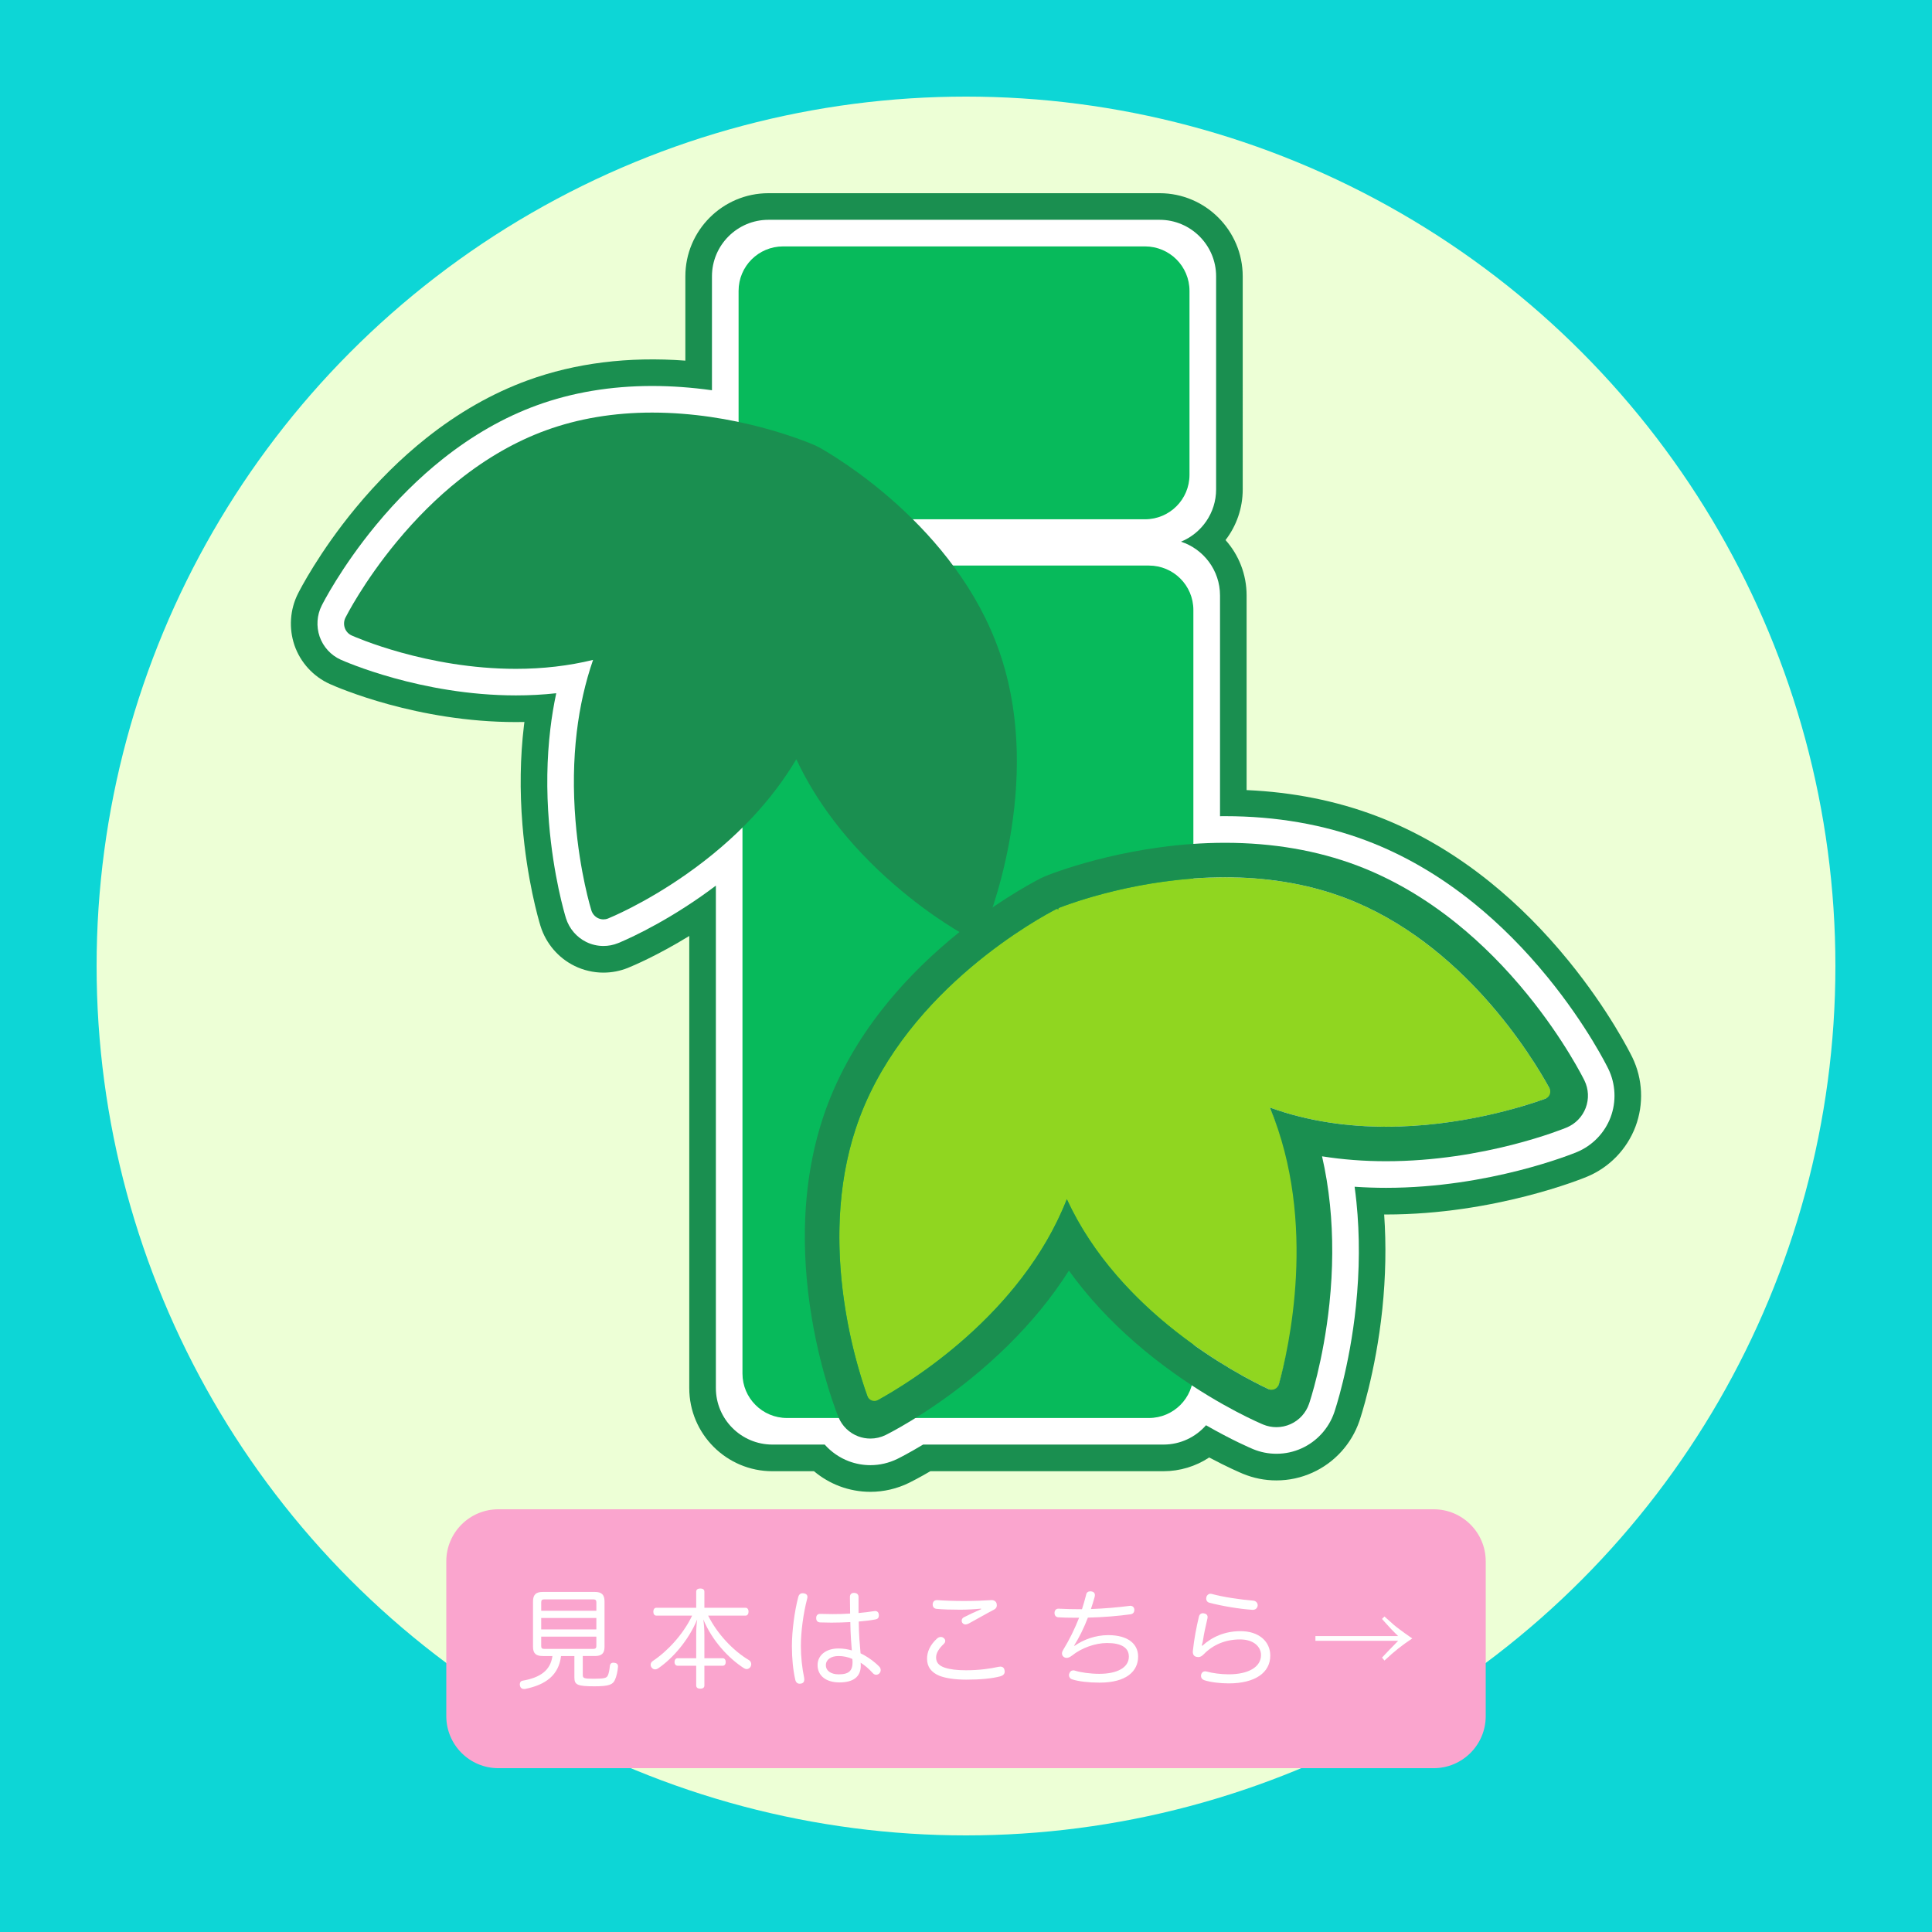 <?xml version="1.0" encoding="utf-8"?>
<!-- Generator: Adobe Adobe Illustrator 24.2.0, SVG Export Plug-In . SVG Version: 6.00 Build 0)  -->
<svg version="1.1" id="レイヤー_1" xmlns="http://www.w3.org/2000/svg" xmlns:xlink="http://www.w3.org/1999/xlink" x="0px"
	 y="0px" width="1000px" height="1000px" viewBox="0 0 1000 1000" style="enable-background:new 0 0 1000 1000;"
	 xml:space="preserve">
<style type="text/css">
	.st0{fill:#0DD6D6;}
	.st1{fill:#EDFFD6;}
	.st2{fill:#FAA5CE;}
	.st3{fill:#FFFFFF;}
	.st4{fill:#1A8F50;}
	.st5{fill:#07BA5B;}
	.st6{fill:#90D620;}
</style>
<rect class="st0" width="1000" height="1000"/>
<circle class="st1" cx="500" cy="500" r="450"/>
<g>
	<g>
		<path class="st2" d="M231,888.26v-80.11c0-14.88,12.06-26.95,26.95-26.95h484.11c14.88,0,26.95,12.06,26.95,26.95v80.11
			c0,14.88-12.06,26.95-26.95,26.95H257.95C243.06,915.21,231,903.14,231,888.26z"/>
	</g>
	<g>
		<path class="st3" d="M280.96,857.16c-3.46,0-5.07-1.28-5.07-4.74v-23.53c0-3.57,1.62-4.91,5.07-4.91h26.87
			c3.51,0,5.07,1.34,5.07,4.91v23.53c0,3.46-1.56,4.74-5.07,4.74h-6.19v9.7c0,1.78,0.5,2.06,5.69,2.06c5.74,0,6.63-0.45,7.25-1.62
			c0.45-0.84,0.89-2.9,1.06-4.79c0.11-1.34,0.78-1.9,1.84-1.9c0.17,0,0.28,0,0.45,0.06c1.34,0.11,1.95,0.78,1.95,1.84
			c0,0.06,0,0.11,0,0.17c-0.17,2.45-0.84,5.19-1.56,6.75c-1.06,2.4-2.79,3.4-10.59,3.4c-9.03,0-10.43-0.78-10.43-4.68v-10.98h-6.91
			c-1.17,9.81-7.81,14.83-18.46,17c-0.22,0.06-0.45,0.06-0.61,0.06c-1.06,0-1.9-0.5-2.17-1.67c-0.06-0.28-0.11-0.5-0.11-0.72
			c0-1.06,0.61-1.84,1.67-1.95c9.03-1.62,14.22-5.35,15.22-12.71H280.96z M308.67,829.34c0-1.17-0.56-1.51-1.67-1.51h-25.2
			c-1.17,0-1.67,0.33-1.67,1.51v4.4h28.55V829.34z M308.67,837.47h-28.55v5.91h28.55V837.47z M280.12,847.12v4.85
			c0,1.17,0.5,1.5,1.67,1.5H307c1.12,0,1.67-0.33,1.67-1.5v-4.85H280.12z"/>
		<path class="st3" d="M339.72,836.25c-1,0-1.56-0.89-1.56-2.06c0-1.12,0.56-2.01,1.56-2.01h20.63v-8.31c0-1.12,0.84-1.67,2.12-1.67
			c1.34,0,2.12,0.56,2.12,1.67v8.31h21.3c1,0,1.56,0.84,1.56,2.01c0,1.12-0.56,2.06-1.56,2.06h-19.35
			c4.63,9.31,12.82,18.12,21.13,23.03c0.84,0.5,1.17,1.34,1.17,2.12c0,0.5-0.17,1-0.39,1.39c-0.5,0.72-1.23,1.12-1.95,1.12
			c-0.5,0-1-0.17-1.51-0.5c-7.92-5.13-16.34-14.11-20.96-25.2c0.39,2.56,0.56,5.63,0.56,8.14v11.93h9.48c1,0,1.56,0.89,1.56,1.95
			c0,1.17-0.56,1.95-1.56,1.95h-9.48v10.26c0,1.06-0.78,1.62-2.12,1.62c-1.28,0-2.12-0.56-2.12-1.62v-10.26h-9.59
			c-1,0-1.62-0.78-1.62-1.95c0-1.06,0.61-1.95,1.62-1.95h9.59V846.4c0-2.45,0.11-5.52,0.5-8.14c-4.46,10.76-12.66,20.13-20.07,25.2
			c-0.56,0.39-1.17,0.61-1.73,0.61c-0.67,0-1.28-0.33-1.78-0.95c-0.33-0.45-0.5-0.95-0.5-1.45c0-0.72,0.39-1.45,1.12-1.95
			c7.36-4.85,15.72-13.66,20.35-23.47H339.72z"/>
		<path class="st3" d="M417.93,826.6c0,0.33-0.06,0.61-0.17,1c-1.9,7.3-3.23,16.73-3.23,24.37c0,5.74,0.67,11.54,1.67,16.28
			c0.06,0.33,0.11,0.67,0.11,0.95c0,1.23-0.5,2.01-1.73,2.23c-0.22,0.06-0.5,0.06-0.67,0.06c-1.23,0-2.01-0.78-2.29-2.12
			c-1.11-4.85-1.73-10.82-1.73-17.34c0-7.69,1.34-18.06,3.29-25.42c0.39-1.39,1.17-1.95,2.29-1.95c0.22,0,0.45,0,0.72,0.06
			C417.32,824.93,417.93,825.6,417.93,826.6z M452.45,833.91c0.17-0.06,0.33-0.06,0.5-0.06c1.12,0,1.84,0.73,1.9,1.78
			c0.06,0.17,0.06,0.33,0.06,0.5c0,1.17-0.56,1.84-1.67,2.06c-2.57,0.5-5.52,0.84-8.75,1.12c0.06,3.29,0.11,6.3,0.33,9.09
			c0.17,2.12,0.45,4.96,0.61,7.36c3.34,1.56,7.25,4.35,9.7,6.91c0.45,0.45,0.72,1.12,0.72,1.73s-0.22,1.23-0.67,1.73
			c-0.5,0.5-1.12,0.72-1.67,0.72s-1.17-0.22-1.62-0.72c-2.17-2.4-4.29-4.18-6.41-5.52c0.06,0.5,0.06,1.12,0.06,1.51
			c0,5.91-4.01,8.7-11.04,8.7c-6.86,0-11.32-3.4-11.32-8.98c0-4.96,4.18-8.59,10.82-8.59c2.51,0,4.85,0.39,6.91,1
			c-0.17-1.84-0.33-4.07-0.45-5.91c-0.17-2.68-0.28-5.58-0.33-8.75c-3.07,0.17-6.47,0.28-9.81,0.28c-1.95,0-3.9-0.06-5.8-0.11
			c-1.45-0.06-2.06-0.95-2.06-2.29c0-1.28,0.72-2.12,2.01-2.12c0,0,0.06,0,0.11,0c2.01,0.06,4.13,0.11,6.25,0.11
			c3.01,0,6.13-0.06,9.2-0.28c-0.06-2.79-0.11-5.69-0.11-8.53c0-1.45,0.78-2.17,2.12-2.17c1.45,0,2.34,0.78,2.34,2.12
			c0,0.95,0,1.9,0,2.84c0,1.9,0,3.74,0,5.46C447.09,834.63,449.88,834.35,452.45,833.91z M433.99,857.16c-3.96,0-6.52,1.9-6.52,4.74
			c0,2.84,2.57,4.74,6.63,4.74c5.35,0,7.19-1.9,7.19-6.41c0-0.5-0.06-0.89-0.11-1.56C438.9,857.66,436.56,857.16,433.99,857.16z"/>
		<path class="st3" d="M485.06,848.07c0.56-0.5,1.23-0.78,1.9-0.78c0.56,0,1.06,0.17,1.51,0.56c0.56,0.45,0.78,0.95,0.78,1.5
			c0,0.5-0.22,1.06-0.72,1.51c-2.51,2.34-4.01,4.74-4.01,7.03c0,2.68,1.51,4.29,4.52,5.3c2.68,0.89,6.24,1.34,11.04,1.34
			c6.69,0,12.54-0.84,16.73-1.78c0.33-0.06,0.67-0.11,0.95-0.11c1.17,0,1.95,0.61,2.17,1.78c0.06,0.28,0.11,0.56,0.11,0.78
			c0,1.23-0.84,2.06-2.23,2.45c-4.35,1.17-10.43,1.73-17.62,1.73c-5.91,0-10.65-0.72-13.99-2.01c-4.13-1.73-6.36-4.57-6.36-8.81
			C479.82,855.15,481.32,851.41,485.06,848.07z M507.75,832.62c-3.23,0.33-7.14,0.56-10.65,0.56c-4.52,0-9.09-0.11-12.43-0.45
			c-1.23-0.17-1.9-1-1.9-2.17c0-0.11,0-0.22,0-0.39c0.17-1.28,0.95-1.95,2.23-1.95c0.11,0,0.22,0,0.28,0
			c3.51,0.28,8.48,0.45,13.72,0.45c5.52,0,10.65-0.22,14.11-0.45c0.06,0,0.17,0,0.28,0c1.17,0,2.17,0.72,2.45,1.73
			c0.06,0.33,0.11,0.67,0.11,1c0,0.95-0.45,1.67-1.51,2.23c-4.12,2.12-8.75,4.85-12.99,7.14c-0.61,0.33-1.23,0.5-1.73,0.5
			c-0.61,0-1.17-0.28-1.56-0.78c-0.28-0.33-0.39-0.72-0.39-1.17c0-0.67,0.33-1.34,1.06-1.73c2.45-1.28,5.58-2.73,9.03-4.24
			L507.75,832.62z"/>
		<path class="st3" d="M556.25,851.86c4.4-3.12,10.65-5.52,17.34-5.52c10.37,0,15.5,4.63,15.5,11.1c0,7.47-5.91,13.49-19.96,13.49
			c-5.63,0-10.76-0.61-14.11-1.67c-1.12-0.33-1.73-1.23-1.73-2.17c0-0.28,0.06-0.56,0.17-0.84c0.33-1.06,1.06-1.67,2.12-1.67
			c0.28,0,0.56,0.06,0.89,0.17c2.84,0.89,7.81,1.62,12.54,1.62c8.98,0,15.28-3.07,15.28-8.92c0-4.57-3.85-7.03-11.26-7.03
			c-6.25,0-13.33,2.62-18.12,6.47c-1.11,0.84-2.01,1.23-2.79,1.23c-0.5,0-0.89-0.11-1.28-0.33c-0.67-0.39-1.17-1.06-1.17-1.95
			c0-0.5,0.17-1.12,0.56-1.73c3.4-5.58,6.02-10.98,8.31-16.78c-0.89,0-1.78,0-2.68,0c-2.96,0-5.85-0.06-8.14-0.22
			c-1.23-0.11-1.9-1-1.9-2.23c0-0.06,0-0.11,0-0.17c0.06-1.23,0.84-2.06,1.95-2.06c0.06,0,0.17,0,0.22,0
			c3.4,0.17,7.42,0.28,12.04,0.28c0.78-2.34,1.45-4.79,2.12-7.36c0.22-1.39,1.11-1.9,2.23-1.9c0.17,0,0.39,0,0.56,0.06
			c1.17,0.17,1.78,0.89,1.78,1.9c0,0.28-0.06,0.56-0.11,0.84c-0.61,2.17-1.28,4.4-1.95,6.36c6.91-0.22,14.38-0.89,19.9-1.62
			c0.17-0.06,0.33-0.06,0.5-0.06c1.06,0,1.9,0.67,2.06,1.78c0,0.11,0,0.28,0,0.39c0,1.28-0.73,2.06-1.95,2.23
			c-5.85,0.84-14.16,1.56-22.08,1.73c-2.06,5.35-4.46,10.2-7.14,14.5L556.25,851.86z"/>
		<path class="st3" d="M622.31,851.86c4.85-4.46,11.49-7.58,19.79-7.58c9.53,0,15.39,5.35,15.39,12.66
			c0,8.87-7.92,14.38-21.47,14.38c-4.63,0-9.48-0.61-12.6-1.62c-1.06-0.33-1.78-1.12-1.78-2.29c0-0.22,0-0.45,0.06-0.67
			c0.33-1.12,1.11-1.67,2.06-1.67c0.28,0,0.5,0.06,0.78,0.11c2.9,0.84,7.47,1.45,11.43,1.45c10.26,0,16.73-3.79,16.73-9.98
			c0-4.24-3.74-8.08-10.82-8.08c-7.69,0-14.05,2.79-18.79,7.64c-1,1-1.84,1.5-2.84,1.5c-0.28,0-0.56-0.06-0.84-0.11
			c-1.28-0.22-2.01-1.06-2.01-2.68c0-0.17,0-0.45,0.06-0.67c0.61-5.8,1.78-11.93,3.07-17.34c0.22-1.17,1-1.9,2.12-1.9
			c0.17,0,0.33,0,0.5,0.06c1.17,0.17,1.9,0.84,1.9,1.9c0,0.22,0,0.45-0.06,0.67c-1,4.24-1.95,8.7-2.17,10.48
			c-0.17,1.28-0.39,2.34-0.78,3.57L622.31,851.86z M648.74,828.5c1.23,0.11,2.23,1.12,2.23,2.29c0,0.11,0,0.17,0,0.28
			c-0.17,1.34-1.17,2.17-2.51,2.17c-0.06,0-0.17,0-0.22,0c-6.86-0.45-16-2.01-22.3-3.68c-1.06-0.28-1.62-1.17-1.62-2.12
			c0-0.28,0.06-0.5,0.11-0.78c0.28-1.06,1.12-1.73,2.06-1.73c0.22,0,0.39,0,0.61,0.06C632.91,826.6,641.94,827.94,648.74,828.5z"/>
		<path class="st3" d="M716.59,836.69c5.19,4.68,5.3,4.79,7.64,6.52c2.29,1.73,3.01,2.23,6.75,4.85c-5.52,3.68-8.87,6.3-14.38,11.43
			l-1.28-1.51c0.84-0.84,2.29-2.51,4.07-4.29c0.78-0.84,3.34-3.35,4.29-4.41h-42.82v-2.45h42.82c-1.45-1.45-2.62-2.56-3.46-3.46
			c-1-1.06-2.01-2.17-3.01-3.29c-0.61-0.72-1.23-1.39-1.9-2.12L716.59,836.69z"/>
	</g>
</g>
<g>
	<g>
		<path class="st4" d="M844.85,547.2l-0.01-0.01c-1.18-2.41-12.11-24.27-32.98-49.89c-12.5-15.35-26.11-29.01-40.45-40.59
			c-18.61-15.04-38.53-26.62-59.24-34.44c-20.63-7.8-43.11-12.27-66.93-13.32V308.2c0-10.86-4.03-20.97-10.91-28.66
			c5.66-7.35,8.9-16.5,8.9-26.24V143.02c0-23.72-19.3-43.02-43.02-43.02H397.76c-23.72,0-43.02,19.3-43.02,43.02v43.65
			c-29.43-2.21-57.01,1.23-81.62,10.2c-18.29,6.66-35.98,16.75-52.59,29.98c-12.85,10.22-25.12,22.35-36.44,36.06
			c-18.88,22.85-28.98,42.6-29.87,44.38c-4.13,8.2-4.79,17.92-1.81,26.67l0.02,0.07c3.08,8.88,9.74,16.17,18.29,20.01
			c4.49,2.02,45.38,19.7,96.34,19.7c1.46,0,2.91-0.01,4.37-0.05c-0.08,0.65-0.17,1.29-0.24,1.93c-1.95,16.33-2.21,33.58-0.77,51.28
			c2.3,28.3,8.19,48.64,9.35,52.43l0.03,0.08c2.79,8.94,9.2,16.44,17.59,20.55c4.62,2.27,9.79,3.47,14.94,3.47
			c4.34,0,8.61-0.83,12.67-2.45l0.06-0.03c2.83-1.15,15.27-6.41,31.7-16.49v234.02c0,23.72,19.3,43.02,43.02,43.02h21.54
			c3.92,3.29,8.37,5.92,13.14,7.73l0.07,0.03c5.15,1.93,10.53,2.91,15.99,2.91c6.88,0,13.79-1.6,20.03-4.67
			c1.2-0.59,5.16-2.59,11.01-6h120.66c8.5,0,16.71-2.52,23.66-7.11c9.4,5.01,15.87,7.77,17.36,8.4c5.54,2.3,11.39,3.47,17.4,3.47
			c6.51,0,12.8-1.36,18.68-4.02c11.37-5.12,20.22-14.84,24.28-26.66c0.34-1.01,8.44-24.9,11.9-58.03
			c1.73-16.72,2.05-33.14,0.94-48.93h0.98c56.41,0,102.09-18.75,103.97-19.54c11.55-4.77,20.7-14.21,25.12-25.91
			C850.92,571.5,850.31,558.4,844.85,547.2z M657.26,573.26C657.26,573.26,657.26,573.26,657.26,573.26L657.26,573.26L657.26,573.26
			L657.26,573.26z"/>
	</g>
	<path class="st3" d="M832.47,553.24c-0.59-1.2-10.93-22.26-31.28-47.25c-11.9-14.62-24.83-27.6-38.42-38.58
		c-17.47-14.12-36.13-24.98-55.45-32.28c-22.26-8.41-46.89-12.68-73.22-12.68c-0.87,0-1.74,0.01-2.62,0.02V308.2
		c0-12.97-8.49-24-20.2-27.82c10.66-4.37,18.18-14.86,18.18-27.08V143.02c0-16.12-13.12-29.25-29.25-29.25H397.76
		c-16.12,0-29.25,13.12-29.25,29.25V202c-10.5-1.47-20.86-2.22-30.96-2.22c-21.38,0-41.46,3.37-59.71,10.02
		c-16.88,6.15-33.28,15.51-48.74,27.81c-12.1,9.62-23.68,21.08-34.4,34.05c-18.27,22.11-27.82,41.05-28.19,41.8
		c-2.48,4.92-2.88,10.74-1.07,16.03c1.84,5.31,5.82,9.67,10.91,11.96c1.67,0.75,41.6,18.49,90.71,18.49
		c7.08,0,14.04-0.37,20.85-1.12c-1.28,6-2.3,12.14-3.04,18.4c-1.85,15.44-2.09,31.77-0.72,48.54c2.25,27.64,8.12,47.32,8.8,49.53
		c1.67,5.34,5.49,9.82,10.52,12.29c2.75,1.35,5.81,2.06,8.87,2.06c2.59,0,5.12-0.49,7.56-1.47c2.05-0.83,20.68-8.57,43.08-24.27
		c2.57-1.8,5.09-3.64,7.56-5.5v260.06c0,16.13,13.13,29.25,29.25,29.25h27.08c3.37,3.8,7.66,6.8,12.5,8.63
		c3.59,1.34,7.34,2.03,11.16,2.03c4.79,0,9.6-1.12,13.94-3.24c1.02-0.5,5.94-2.97,13.34-7.42h124.43c8.76,0,16.63-3.87,22-10
		c13.43,7.71,22.96,11.77,24.31,12.34c3.86,1.6,7.93,2.42,12.12,2.42c4.54,0,8.92-0.94,13.02-2.8c7.92-3.57,14.09-10.35,16.91-18.58
		c0.32-0.94,7.93-23.37,11.23-54.98c1.93-18.58,2.02-36.74,0.26-54c-0.27-2.63-0.59-5.25-0.94-7.85c5.38,0.37,10.82,0.56,16.3,0.56
		c53.48,0,96.9-17.74,98.71-18.49c8.04-3.33,14.42-9.9,17.49-18.04C836.7,570.17,836.27,561.04,832.47,553.24z M657.26,573.26
		L657.26,573.26C657.26,573.26,657.26,573.26,657.26,573.26L657.26,573.26L657.26,573.26z"/>
	<g>
		<g>
			<path class="st5" d="M382.29,245.77v-95.22c0-12.71,10.3-23.01,23.01-23.01h187.37c12.71,0,23.01,10.3,23.01,23.01v95.22
				c0,12.71-10.3,23.01-23.01,23.01H405.3C392.59,268.79,382.29,258.48,382.29,245.77z"/>
			<path class="st5" d="M384.3,710.94v-395.2c0-12.71,10.3-23.01,23.01-23.01h187.37c12.71,0,23.01,10.3,23.01,23.01v395.2
				c0,12.71-10.3,23.01-23.01,23.01H407.32C394.61,733.95,384.3,723.65,384.3,710.94z"/>
		</g>
		<g>
			<path class="st6" d="M804.05,567.12c0,0-76.44,31.65-146.78,6.14c0,0,0,0,0,0c30.37,68.77,3.4,147.58,3.4,147.58
				S583.7,688.96,552.2,620.7c0,0,0,0,0,0c-27.38,69.64-101.67,106.05-101.67,106.05s-32.22-77.81-5.45-148.66
				c25.27-66.87,94.06-103.65,101.7-107.56c0.37-0.19,0.83-0.02,0.98,0.37c0,0.01,0.01,0.01,0.01,0.02
				c0.01-0.03,0.01-0.05,0.01-0.05s0.02,0.01,0.05,0.02c0,0,0-0.01-0.01-0.01c-0.19-0.37-0.02-0.83,0.37-0.99
				c8.01-3.15,81.08-30.42,147.94-5.16C766.99,491.49,804.05,567.12,804.05,567.12z"/>
			<path class="st4" d="M634.09,454.09c19.85,0,41.25,2.78,62.04,10.63c61.1,23.08,97.07,82.49,105.81,98.42
				c1.16,2.11,0.16,4.76-2.11,5.57c-11.28,4.06-43.95,14.48-82.4,14.48c-19.26,0-39.96-2.61-60.17-9.94c0,0,0,0,0,0c0,0,0,0,0,0
				c24.95,59.64,9.5,125.84,4.68,143.22c-0.65,2.34-3.24,3.53-5.44,2.5c-16.41-7.72-77.2-39.53-104.31-98.27c0,0,0,0,0,0
				c0,0,0,0,0,0c-23.58,59.97-81.94,95.29-97.7,103.95c-2.11,1.16-4.75,0.16-5.57-2.11c-6.16-17.09-26.94-83.36-3.85-144.46
				c25.27-66.87,94.06-103.65,101.7-107.56c0.1-0.05,0.21-0.08,0.32-0.08c0.28,0,0.55,0.17,0.66,0.45c0,0.01,0.01,0.01,0.01,0.02
				c0.01-0.03,0.01-0.05,0.01-0.05s0.02,0.01,0.05,0.02c0,0,0-0.01-0.01-0.01c-0.19-0.37-0.02-0.83,0.37-0.99
				C553.72,467.71,590.12,454.09,634.09,454.09 M634.09,436.23v17.86V436.23c-46.75,0-85.2,14.19-92.43,17.03
				c-0.52,0.2-1.03,0.43-1.52,0.68c-0.52,0.21-1.02,0.44-1.52,0.69c-5.53,2.84-25.35,13.57-47.63,32.43
				c-13.11,11.1-24.72,23.05-34.5,35.54c-12.23,15.6-21.69,32.15-28.13,49.17c-6.78,17.94-10.68,37.68-11.58,58.66
				c-0.71,16.5,0.42,33.83,3.35,51.48c4.99,29.98,13.52,50.79,13.88,51.67c1.89,4.56,5.58,8.13,10.19,9.87
				c2.04,0.77,4.18,1.15,6.31,1.15c2.7,0,5.39-0.61,7.86-1.82c0.83-0.41,20.65-10.21,43.95-29.07
				c13.71-11.1,25.91-23.13,36.25-35.75c5.41-6.6,10.31-13.38,14.7-20.29c4.83,6.72,10.19,13.27,16.05,19.6
				c11.13,12.03,24.1,23.35,38.56,33.64c24.55,17.48,45.08,26.07,45.94,26.43c2.19,0.91,4.51,1.36,6.84,1.36
				c2.51,0,5.02-0.53,7.35-1.58c4.5-2.03,7.95-5.83,9.55-10.5c0.3-0.88,7.43-21.97,10.56-51.94c1.84-17.65,1.92-34.86,0.26-51.17
				c-0.88-8.59-2.24-16.93-4.09-25c10.65,1.69,21.72,2.54,33.15,2.54c50.74,0,91.73-16.73,93.45-17.44
				c4.56-1.89,8.13-5.57,9.88-10.19c1.74-4.61,1.5-9.74-0.67-14.17c-0.42-0.85-10.38-21.01-29.58-44.58
				c-11.3-13.88-23.55-26.18-36.4-36.56c-16.34-13.2-33.72-23.33-51.66-30.11C681.75,440.19,658.75,436.23,634.09,436.23
				L634.09,436.23z"/>
		</g>
		<path class="st4" d="M522.44,435.49c-4.89,26.82-12.61,45.1-12.94,45.86c-0.73,1.7-2.11,3.01-3.81,3.64
			c-0.71,0.26-1.45,0.38-2.19,0.38c-1.03,0-2.06-0.25-3-0.75c-0.71-0.38-17.63-9.4-37.65-26.76c-11.78-10.2-22.2-21.19-30.97-32.65
			c-7.94-10.38-14.54-21.17-19.71-32.23c-6.25,10.55-13.92,20.68-22.89,30.25c-9.89,10.55-21.4,20.43-34.2,29.39
			c-21.77,15.25-39.62,22.49-40.36,22.79c-0.77,0.31-1.58,0.46-2.39,0.46c-0.96,0-1.92-0.22-2.82-0.65
			c-1.63-0.8-2.87-2.25-3.42-4.02c-0.24-0.79-6.03-19.59-8.22-46.54c-1.29-15.85-1.07-31.26,0.67-45.79
			c1.57-13.18,4.41-25.68,8.43-37.31c-12.55,3.07-25.92,4.63-39.91,4.63c-46.11,0-83.48-16.57-85.05-17.28
			c-1.66-0.75-2.95-2.16-3.55-3.91c-0.6-1.76-0.48-3.68,0.36-5.33c0.37-0.74,9.32-18.42,26.51-39.23
			c10.11-12.23,20.99-23.02,32.35-32.05c14.3-11.38,29.4-20.01,44.88-25.65c16.74-6.1,35.24-9.19,54.99-9.19
			c42.54,0,77.69,14.11,84.3,16.94c0.32,0.14,0.63,0.3,0.92,0.48c0.32,0.12,0.64,0.27,0.94,0.44c7.21,3.98,71.09,40.83,93.66,106.14
			c5.5,15.9,8.49,33.37,8.91,51.95C526.61,404.24,525.31,419.72,522.44,435.49z"/>
	</g>
</g>
</svg>
